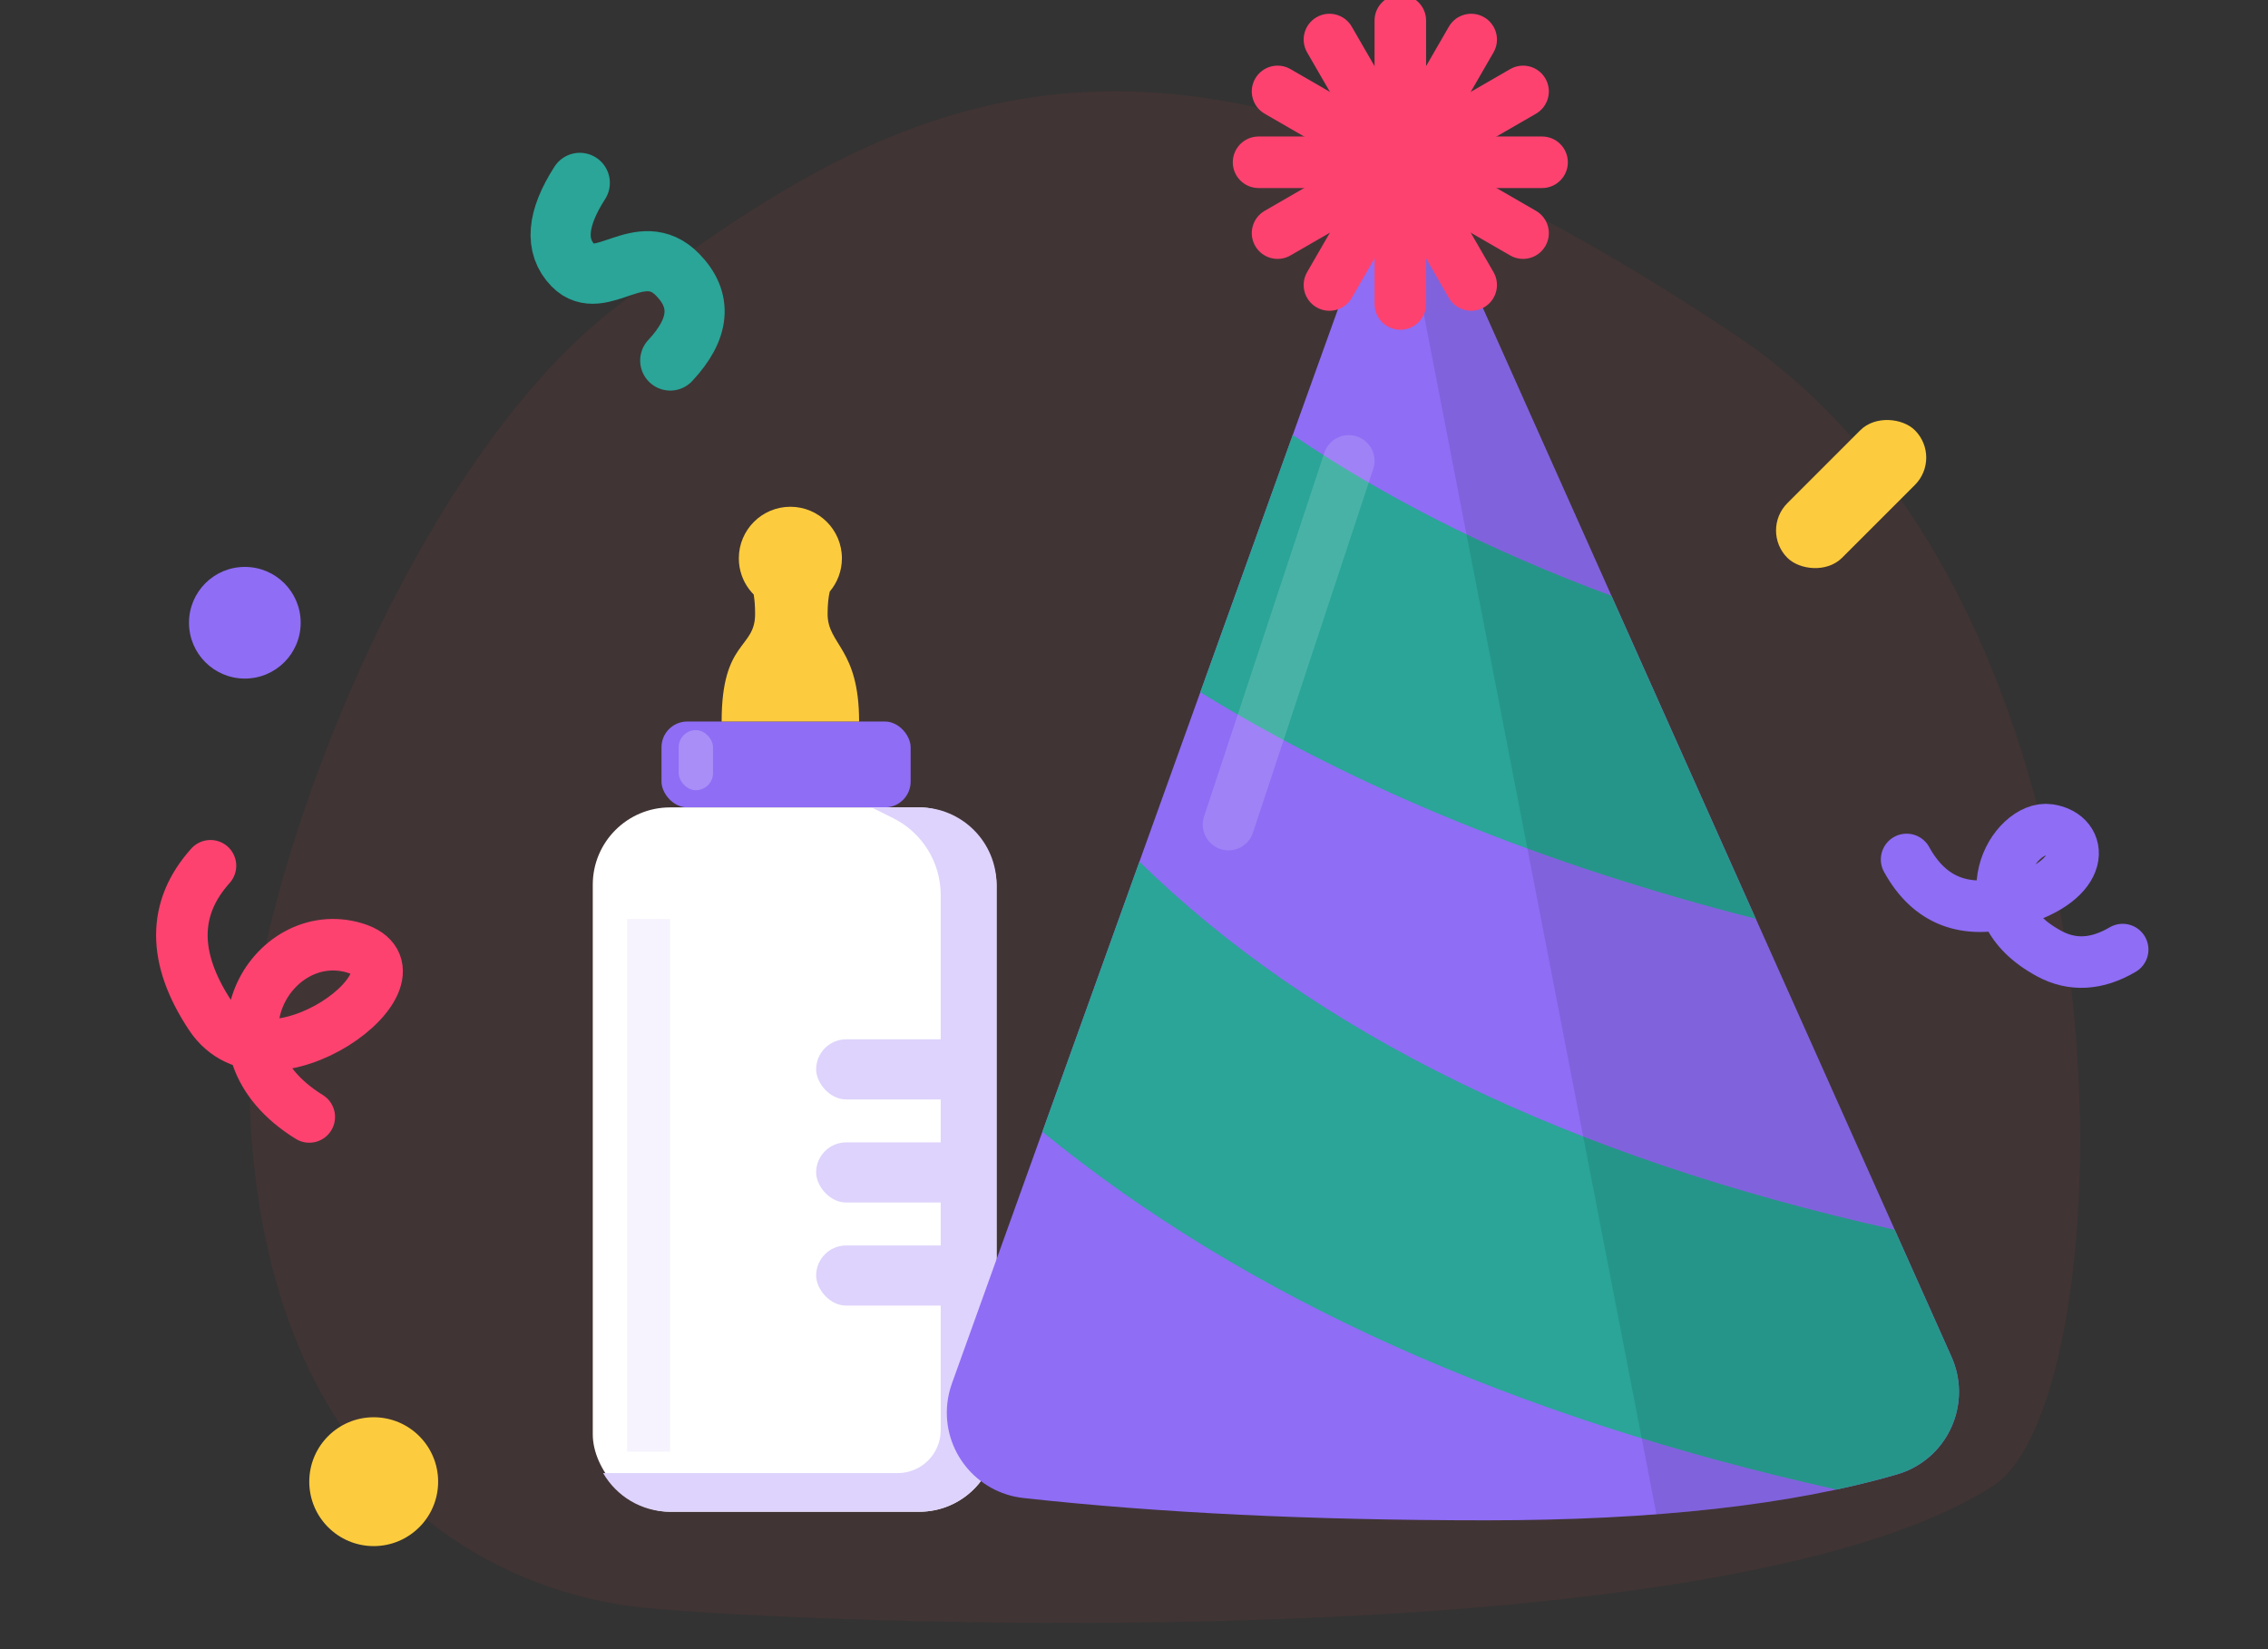 <svg height="192" viewBox="0 0 264 192" width="264" xmlns="http://www.w3.org/2000/svg"><rect x="0" y="0" width="264" height="192" fill="#333333" stroke="none"/><g fill="none" fill-rule="evenodd"><path d="m75.048 187.185c-18.368-1.798-46.048-15.672-46.048-62.822 0-19.376 17.652-69.284 42.66-88.588 35.847-27.671 65.313-40.171 130.34 3.225 48.643 32.462 45.448 124.108 30 134-32.318 20.694-138.584 15.984-156.952 14.185z" fill="#ff4241" fill-opacity=".07" fill-rule="nonzero"/><g transform="translate(69 59)"><rect fill="#8f6df5" height="10" rx="3" width="29" x="8" y="25"/><g transform="translate(0 34.165)"><rect fill="#fff" height="82" rx="9" width="47" y=".835"/><path d="m38 .835c4.97 0 9 4.03 9 9v64c0 4.97-4.03 9-9 9h-29c-3.33 0-6.239-1.81-7.795-4.499h34.295c2.761 0 5-2.24 5-5v-62.306c0-3.796-2.15-7.264-5.549-8.954l-2.498-1.241z" fill="#ded3fc"/></g><path d="m4 48h5v62h-5z" fill="#f6f2fe"/><g fill="#ded3fc"><rect height="7" rx="3.5" width="20" x="26" y="62"/><rect height="7" rx="3.5" width="20" x="26" y="74"/><rect height="7" rx="3.5" width="20" x="26" y="86"/></g><rect fill="#a88ef6" height="7" rx="2" width="4" x="10" y="26"/><path d="m23 0c3.314 0 6 2.686 6 6 0 1.475-.532 2.826-1.415 3.87-.168.708-.251 1.58-.251 2.618 0 3.608 3.666 3.976 3.666 12.512h-16c0-9.5 3.896-8.398 3.896-12.512 0-.886-.055-1.645-.166-2.276-.63-.635-1.117-1.413-1.412-2.279l-.014-.004h.013c-.207-.607-.317-1.256-.317-1.929 0-3.314 2.686-6 6-6z" fill="#fdcc3e"/></g><g transform="translate(106.606 14.985)"><path d="m4.195 146.095 52.486-146.095 63.873 142.985c2.252 5.043-.01 10.957-5.052 13.21-.419.186-.85.344-1.29.472-12.277 3.566-28.217 5.348-47.818 5.348-20.262 0-38.224-.866-53.887-2.6-5.49-.607-9.447-5.55-8.84-11.038.086-.779.263-1.545.528-2.282z" fill="#8f6df5"/><path d="m113.942 128.187 6.612 14.798c2.252 5.043-.01 10.957-5.052 13.21-.419.186-.85.344-1.29.472-2.23.648-4.58 1.237-7.053 1.767-37.84-8.45-68.71-22.286-92.43-41.657l11.295-31.44c20.388 19.943 49.603 34.302 87.918 42.85zm-32.969-73.807 16.797 37.604c-24.755-6.316-46.326-15.093-64.658-26.376l10.76-29.955c10.728 7.285 23.087 13.533 37.102 18.728z" fill="#2aa598"/><path d="m58.747 4.626 61.807 138.36c2.252 5.042-.01 10.956-5.052 13.208-.419.187-.85.345-1.29.473-7.841 2.277-17.177 3.827-28.006 4.65l-30.312-156.41z" fill="#000" fill-opacity=".1"/></g><g fill="#fd4270" transform="translate(143 -1)"><circle cx="19.5" cy="20.892" r="9.5"/><path d="m29.75 3.005c1.435.828 1.927 2.663 1.098 4.098l-6 10.392-5.196-3 6-10.392c.828-1.435 2.663-1.927 4.098-1.098z"/><path d="m36.887 10.142c.829 1.435.337 3.27-1.098 4.098l-10.392 6-3-5.196 10.392-6c1.435-.828 3.27-.337 4.098 1.098z"/><path d="m39.5 19.892c0 1.657-1.343 3-3 3h-12v-6h12c1.657 0 3 1.343 3 3z"/><path d="m36.887 29.642c-.828 1.435-2.663 1.927-4.098 1.098l-10.392-6 3-5.196 10.392 6c1.435.829 1.927 2.663 1.098 4.098z"/><path d="m29.75 36.78c-1.435.828-3.27.337-4.098-1.098l-6-10.393 5.196-3 6 10.393c.829 1.435.337 3.27-1.098 4.098z"/><path d="m20 39.392c-1.657 0-3-1.343-3-3v-12h6v12c0 1.657-1.343 3-3 3z"/><path d="m10.25 36.78c-1.435-.829-1.927-2.663-1.098-4.098l6-10.393 5.196 3-6 10.393c-.828 1.435-2.663 1.926-4.098 1.098z"/><path d="m3.113 29.642c-.829-1.435-.337-3.27 1.098-4.098l10.392-6 3 5.196-10.392 6c-1.435.829-3.27.337-4.098-1.098z"/><path d="m.5 19.892c0-1.657 1.343-3 3-3h12v6h-12c-1.657 0-3-1.343-3-3z"/><path d="m3.113 10.142c.827-1.435 2.663-1.926 4.097-1.098l10.392 6-3 5.196-10.392-6c-1.435-.828-1.927-2.663-1.098-4.098z"/><path d="m10.25 3.005c1.435-.829 3.27-.337 4.098 1.098l6 10.392-5.196 3-6-10.392c-.829-1.435-.337-3.27 1.098-4.098z"/><path d="m20 .392c1.657 0 3 1.343 3 3v12h-6v-12c0-1.657 1.343-3 3-3z"/></g><g transform="translate(21.17 21.29)"><path d="m200.763 78.769c2.66 4.841 6.836 6.455 12.528 4.841 8.539-2.42 8.116-7.682 4.058-8.29-4.058-.61-9.93 9.019 0 14.405 2.699 1.463 5.553 1.31 8.563-.462" stroke="#8f6df5" stroke-linecap="round" stroke-width="6"/><rect fill="#fdcc3e" height="9" rx="4.5" transform="matrix(.707 -.707 .707 .707 31.314 148.018)" width="21" x="183.83" y="31.711"/><circle cx="22.33" cy="151.211" fill="#fdcc3e" r="7.5"/><g stroke-linecap="round"><path d="m3.329 79.505c-4.439 4.947-4.439 10.77 0 17.467 6.657 10.046 26.442-4.993 16.795-7.897-9.647-2.903-18.322 11.614-5.294 19.672" stroke="#fd4270" stroke-linejoin="round" stroke-width="6"/><path d="m46.32 0c-2.685 4.178-2.947 7.379-.787 9.603 3.24 3.336 7.844-3.34 12.179 1.094 2.89 2.957 2.602 6.284-.864 9.984" stroke="#2aa598" stroke-width="7"/><path d="m135.83 32.366-14 42.345" stroke="#fff" stroke-opacity=".145" stroke-width="6"/></g><circle cx="7.33" cy="51.211" fill="#8f6df5" r="6.5"/></g></g></svg>